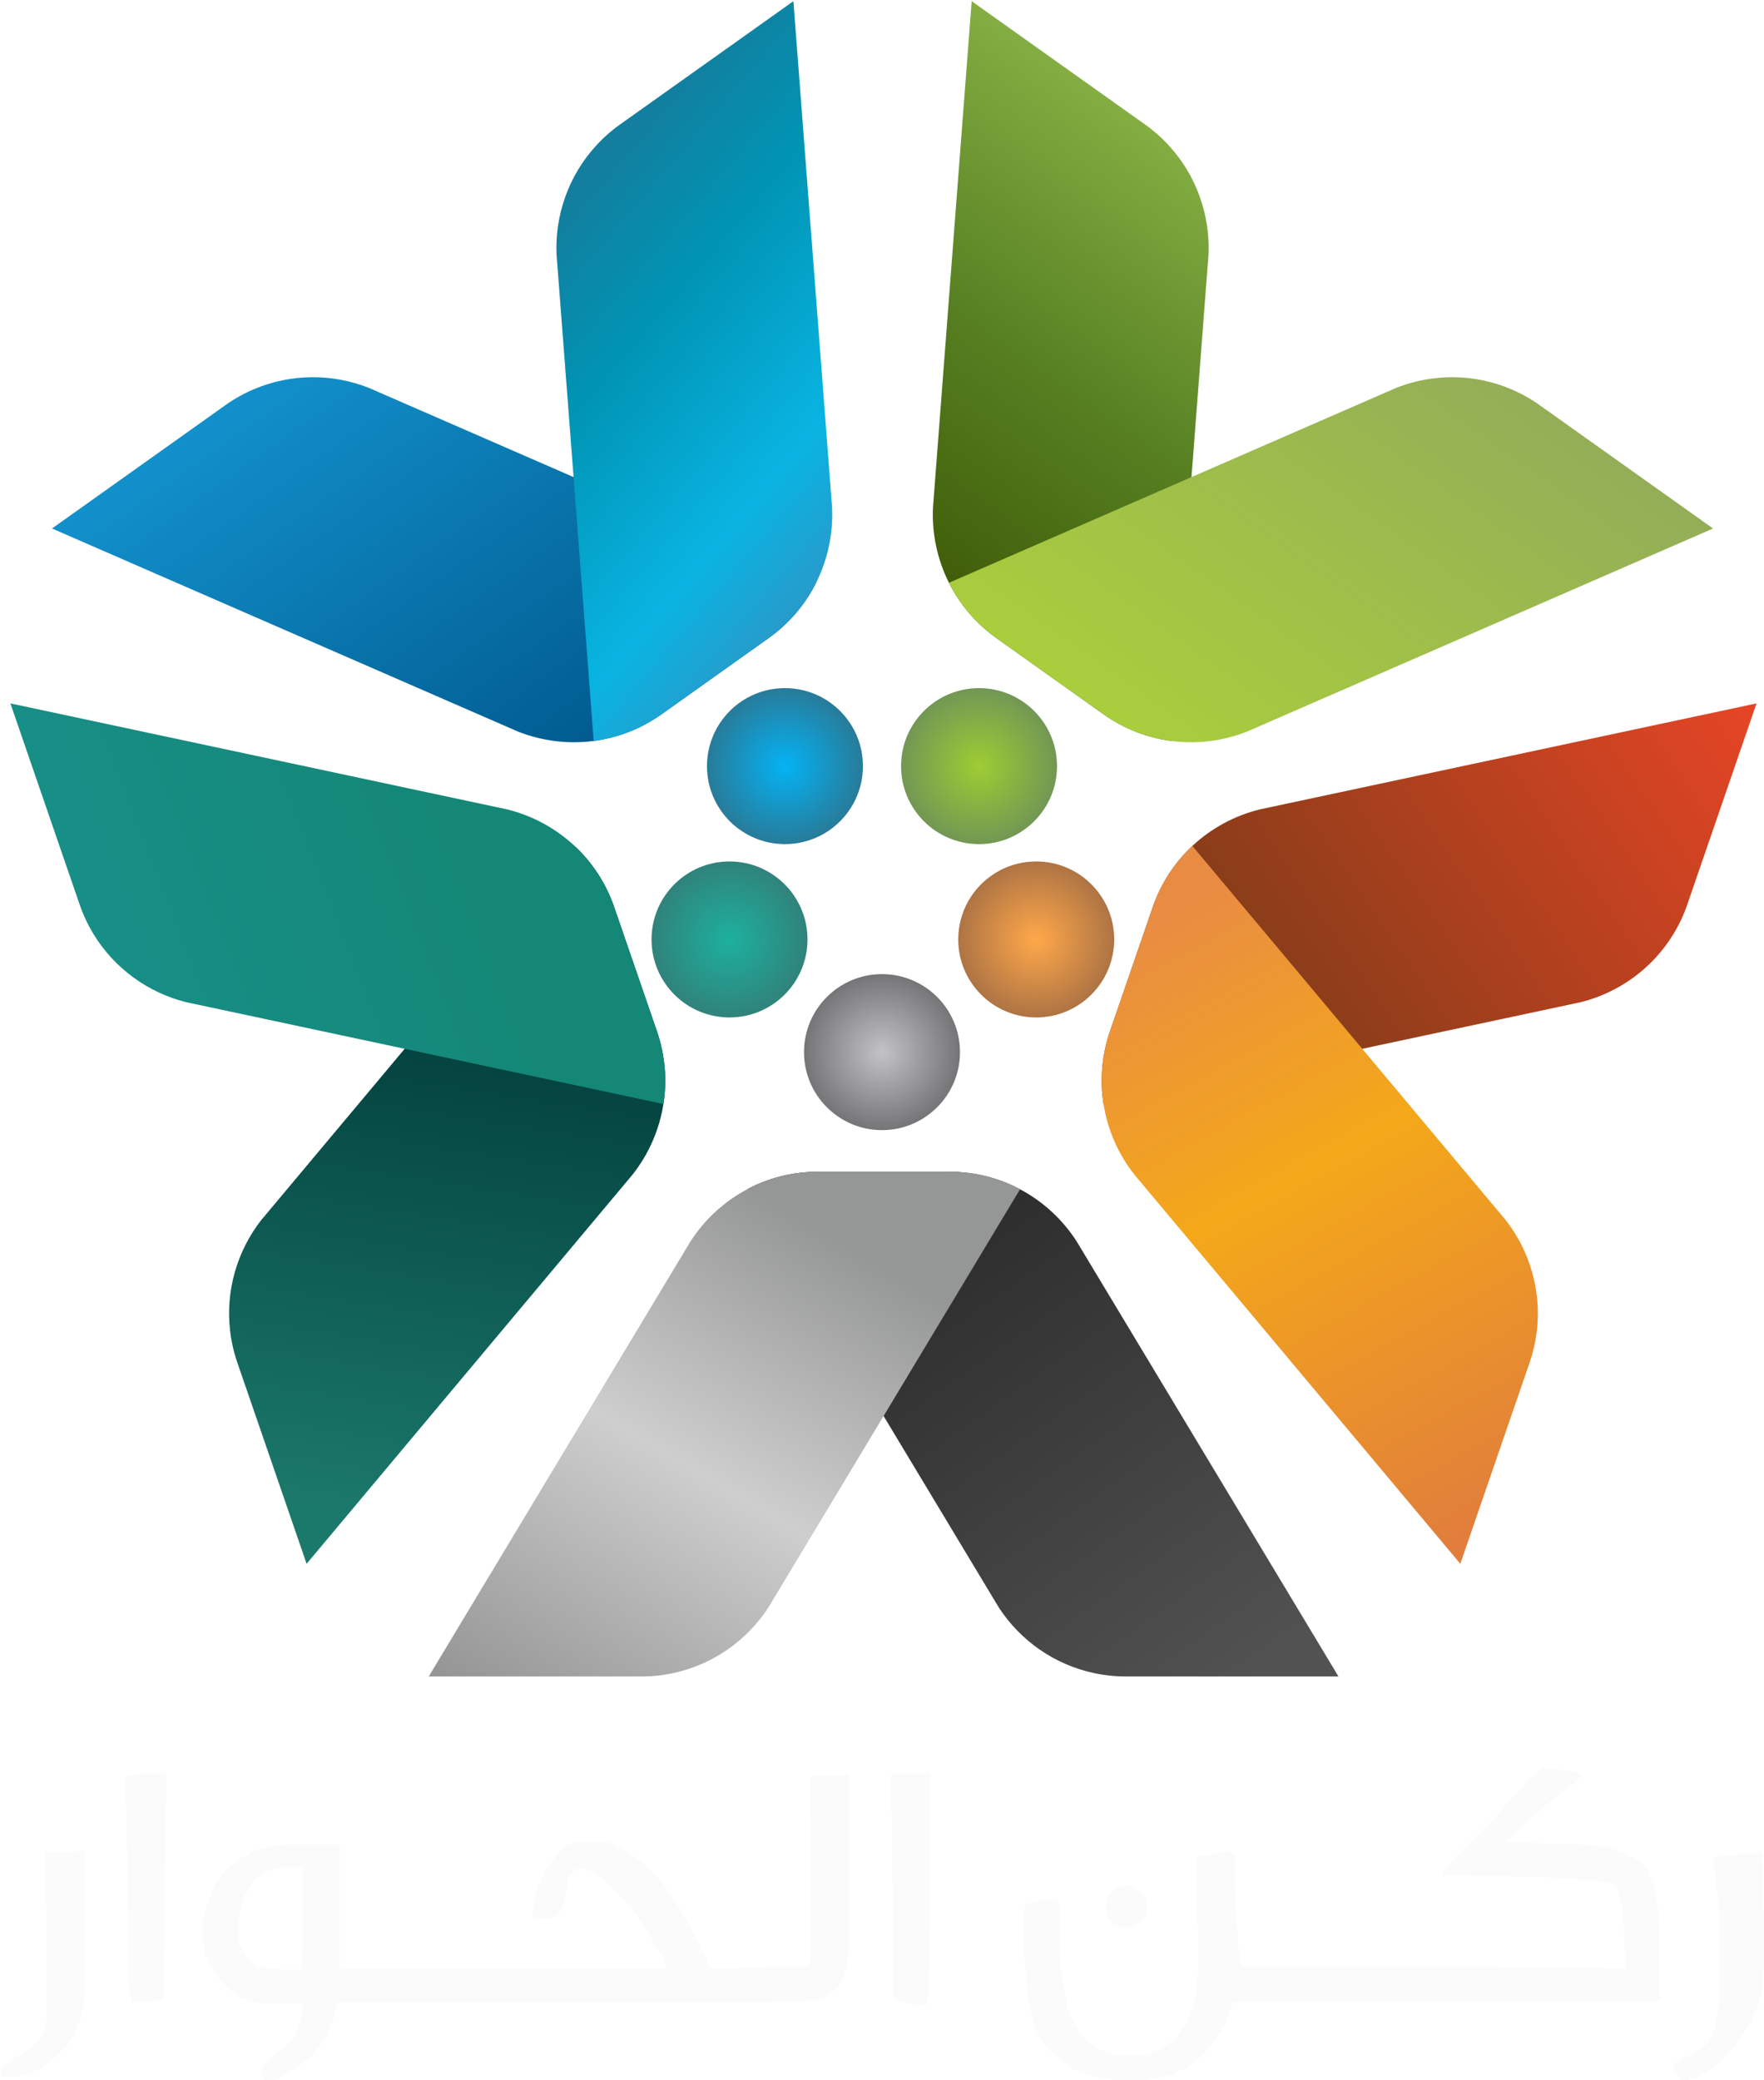 <svg width="1018" height="1200" viewBox="0 0 1018 1200" fill="none" xmlns="http://www.w3.org/2000/svg">
<path d="M489.219 1024H477.822L468.688 1024.78L467.127 1025.48V1044.46L467.907 1052.09V1120.33L467.127 1134.02L461.818 1134.72L410.06 1135.5L409.28 1133.24L400.146 1115.03L393.354 1102.9L385.704 1090.76L378.131 1081.66L368.997 1073.33L360.566 1067.26L350.73 1062.67H333.165L327.857 1064.23L321.767 1069.52L314.898 1078.62L310.37 1089.2L308.106 1098.31L307.325 1104.37L308.809 1106.71H317.24L322.548 1104.37L325.593 1099.08L327.076 1088.5L328.637 1082.43L331.682 1078.62L336.21 1077.84L340.816 1079.4L349.169 1084.69L357.522 1093.02L366.656 1103.67L372.745 1112.78L377.351 1121.1L381.878 1127.95L384.923 1135.5H205.293L196.159 1136.28V1064.23H165.713L157.36 1064.93L148.226 1067.26L137.609 1072.55L129.959 1079.4L123.87 1087.72L120.045 1097.61L117 1109.74V1119.55L117.781 1124.92L120.825 1133.24L125.431 1140.79L132.223 1147.64L138.312 1152.23L147.446 1155.26L157.36 1155.96H174.847V1159.77L173.364 1166.62L170.319 1174.17L164.23 1181.02L158.141 1185.61L151.271 1192.37L150.49 1197.74L152.832 1200H158.141L160.405 1199.22L171.1 1193.15L178.672 1187.08L187.025 1177.2L193.114 1163.59L194.676 1155.26H434.417L465.643 1154.48L471.733 1153.7L477.041 1151.45L483.13 1146.86L486.175 1141.57L489.219 1131.69L490 1115.81V1024.78L489.219 1024ZM174.847 1113.48L174.144 1136.28H161.966L149.007 1134.72L144.401 1131.69L141.357 1127.95L138.312 1121.88L137.609 1118.85V1106.71L139.873 1096.05L144.401 1087.72L149.788 1081.66L156.58 1078.62L164.23 1077.06H173.364L174.847 1077.84V1113.48Z" fill="#FAFBFA"/>
<path d="M889.607 1020.08L910.117 1022.35L912.378 1024.62L909.337 1028.45L901.772 1033.77L891.166 1042.15L888.905 1044.42L882.822 1049.74L875.257 1056.63L869.174 1062.73L913.236 1064.22L927.664 1065.7L938.27 1069.54L945.834 1073.37L951.137 1079.48L954.959 1090.12L957.22 1103.11L958 1110.7V1153.43L957.22 1154.22L951.137 1155H711.644L707.12 1167.21L701.038 1177.15L692.693 1187.09L686.61 1191.63L676.004 1196.95L665.398 1199.22L660.095 1200H642.626L627.419 1196.95L618.295 1193.11L609.171 1186.23L603.088 1180.12L597.785 1170.97L594.743 1160.32L592.482 1146.63L591 1123.77V1100.92L591.78 1098.65L597.083 1097.17L602.386 1096.38H609.95L611.432 1099.43L612.212 1134.5L614.474 1151.24L616.735 1160.4L622.038 1171.04L628.121 1178.63L634.204 1182.47L640.287 1184.74L644.81 1185.52H661.499L670.623 1181.69L676.706 1177.15L678.968 1176.37L680.449 1173.31L684.973 1166.43L688.794 1157.27L691.055 1144.28L691.835 1124.48L690.354 1090.9V1072.59L691.835 1071.1L707.822 1068.05L711.644 1068.83L712.423 1069.62L713.203 1103.19L715.465 1131.44L716.947 1133.71L719.988 1134.5L938.192 1135.28L936.71 1103.97L933.668 1090.98L932.187 1087.93L926.884 1085.66L898.029 1083.39L887.423 1082.61L832.677 1081.83L833.457 1078.77L838.76 1072.67L863.871 1047.47L869.174 1041.37L877.519 1032.21L882.822 1026.1L889.685 1020L889.607 1020.08Z" fill="#FAFBFA"/>
<path d="M1007.99 1069H1017C1017 1069 1019 1135.99 1017 1148.26C1015 1160.53 1007.22 1171.08 1007.22 1171.08L1002.75 1177.96L997.509 1184.84L991.5 1190.93L983.257 1196.25L979.482 1198.51L974.243 1200H969.775L966.77 1196.17L966 1194.69V1190.15L979.482 1184.05L985.491 1178.74L989.266 1171.16L991.5 1160.53L992.27 1150.6V1105.66L990.036 1081.27L989.266 1079V1072.13L990.036 1071.34L1008.06 1069.08L1007.99 1069Z" fill="#FAFBFA"/>
<path d="M88.562 1023H96L95.233 1073.79L94.466 1153.44L93.7 1154.22L75.757 1155L74.3 1147.46L73.534 1079.24L72.767 1040.58L72 1033.03V1025.49L73.457 1024.01L88.409 1023.23L88.562 1023Z" fill="#FAFBFA"/>
<path d="M520.201 1023.08H537V1083.21L536.215 1136.46L535.43 1156.22L534.645 1157L527.031 1156.22L516.355 1153.95L515.57 1152.47L514.785 1049.71L514 1037.52V1024.56L514.785 1023.78L520.123 1023L520.201 1023.08Z" fill="#FAFBFA"/>
<path d="M43.643 1068H49V1151.45L46.715 1163.69L42.855 1172.88L38.286 1180.49L30.645 1188.11L23.712 1193.45L16.071 1196.51L10.714 1198H1.497L0 1196.51L0.788 1192.66L6.932 1188.11L15.362 1183.56L22.294 1177.43L26.154 1170.52L26.942 1162.91V1107.02L26.154 1084.09V1068.79H39.941L43.801 1068H43.643Z" fill="#FAFBFA"/>
<circle cx="650" cy="1100" r="12" fill="#FAFBFA"/>
<path d="M772.419 967.2H649.699C643.269 967.2 637.009 966.51 630.979 965.18C608.279 960.23 588.879 946.46 576.549 927.63C576.509 927.56 576.469 927.5 576.419 927.43L573.299 922.25L529.059 848.74L509.919 816.94L463.579 739.96L431.179 686.13C443.379 679.67 457.299 676 472.059 676H547.779C562.539 676 576.459 679.67 588.659 686.13C601.909 693.16 613.139 703.5 621.239 716.04L623.869 720.4L668.449 794.46L733.909 903.22L772.419 967.2Z" fill="url(#paint0_linear_200_436)"/>
<path d="M588.659 686.13L556.259 739.96L509.919 816.94L490.779 848.74L446.539 922.25L443.419 927.43C443.369 927.5 443.329 927.56 443.289 927.63C430.959 946.46 411.559 960.23 388.859 965.18C382.829 966.51 376.569 967.2 370.139 967.2H247.419L285.929 903.22L351.389 794.46L395.969 720.4L398.599 716.04C406.699 703.5 417.929 693.16 431.179 686.13C443.379 679.67 457.299 676 472.059 676H547.779C562.539 676 576.459 679.67 588.659 686.13Z" fill="url(#paint1_linear_200_436)"/>
<path d="M176.941 902.206L136.983 786.174C134.89 780.094 133.504 773.951 132.798 767.816C130.087 744.742 136.79 721.915 150.579 704.126C150.632 704.065 150.676 704.008 150.726 703.938L154.608 699.301L209.707 633.537L233.542 605.086L291.239 536.206L331.586 488.045C341.667 497.476 349.669 509.443 354.475 523.399L379.129 594.992C383.935 608.948 384.998 623.305 382.862 636.943C380.529 651.76 374.409 665.745 365.19 677.486L361.924 681.393L306.415 747.658L224.896 844.963L176.941 902.206Z" fill="url(#paint2_linear_200_436)"/>
<path d="M382.862 636.943L321.416 623.836L233.542 605.086L197.243 597.343L113.334 579.449L107.421 578.186C107.338 578.161 107.269 578.143 107.189 578.128C85.371 572.601 66.035 558.741 53.963 538.89C50.742 533.622 48.051 527.928 45.958 521.848L6 405.815L79.032 421.395L203.18 447.875L287.719 465.912L292.698 466.979C307.192 470.554 320.625 477.806 331.586 488.045C341.667 497.476 349.669 509.443 354.475 523.399L379.129 594.992C383.935 608.948 384.998 623.305 382.862 636.943Z" fill="url(#paint3_linear_200_436)"/>
<path d="M636.83 636.943L698.276 623.836L786.149 605.086L822.448 597.343L906.357 579.449L912.271 578.186C912.353 578.161 912.423 578.143 912.502 578.128C934.321 572.601 953.657 558.741 965.729 538.89C968.95 533.622 971.64 527.928 973.734 521.848L1013.69 405.815L940.659 421.395L816.512 447.875L731.972 465.912L726.994 466.979C712.5 470.554 699.067 477.806 688.105 488.045C678.025 497.476 670.023 509.443 665.217 523.399L640.562 594.992C635.756 608.948 634.694 623.305 636.83 636.943Z" fill="url(#paint4_linear_200_436)"/>
<path d="M842.751 902.206L882.708 786.174C884.802 780.094 886.188 773.951 886.894 767.816C889.605 744.742 882.902 721.915 869.113 704.126C869.059 704.065 869.016 704.008 868.966 703.938L865.084 699.301L809.984 633.537L786.149 605.086L728.453 536.206L688.105 488.045C678.025 497.476 670.023 509.443 665.217 523.399L640.562 594.992C635.756 608.948 634.694 623.305 636.83 636.943C639.162 651.76 645.282 665.745 654.502 677.486L657.768 681.393L713.277 747.658L794.796 844.963L842.751 902.206Z" fill="url(#paint5_linear_200_436)"/>
<path d="M675.975 427.488L680.763 364.842L687.606 275.251L690.434 238.243L696.977 152.697L697.436 146.668C697.436 146.582 697.438 146.51 697.446 146.429C698.309 123.938 690.478 101.474 674.847 84.285C670.703 79.707 666.001 75.517 660.761 71.791L560.746 0.677L555.055 75.135L545.38 201.706L538.795 287.897L538.412 292.975C537.746 307.888 540.907 322.823 547.631 336.23C553.831 348.565 563.049 359.622 575.078 368.175L636.788 412.054C648.817 420.607 662.289 425.683 675.975 427.488Z" fill="url(#paint6_linear_200_436)"/>
<path d="M988.612 304.906L888.597 233.792C883.357 230.066 877.855 227.001 872.17 224.59C850.802 215.47 827.012 215.45 806.051 223.652C805.978 223.685 805.911 223.711 805.829 223.739L800.285 226.153L721.632 260.426L687.606 275.251L605.231 311.135L547.631 336.23C553.831 348.565 563.049 359.622 575.078 368.175L636.788 412.054C648.817 420.607 662.289 425.683 675.975 427.488C690.847 429.436 705.991 427.517 719.86 421.991L724.53 419.962L803.778 385.437L920.152 334.733L988.612 304.906Z" fill="url(#paint7_linear_200_436)"/>
<path d="M30 304.906L130.015 233.792C135.255 230.066 140.757 227.001 146.442 224.59C167.81 215.47 191.601 215.45 212.561 223.652C212.634 223.685 212.702 223.711 212.783 223.739L218.327 226.153L296.98 260.426L331.006 275.251L413.382 311.135L470.981 336.23C464.781 348.565 455.563 359.622 443.534 368.175L381.824 412.054C369.795 420.607 356.323 425.683 342.637 427.488C327.765 429.436 312.621 427.517 298.753 421.991L294.083 419.962L214.834 385.437L98.46 334.733L30 304.906Z" fill="url(#paint8_linear_200_436)"/>
<path d="M342.637 427.488L337.849 364.842L331.006 275.251L328.178 238.243L321.635 152.697L321.176 146.668C321.176 146.582 321.174 146.51 321.166 146.429C320.303 123.938 328.134 101.474 343.766 84.285C347.909 79.707 352.611 75.517 357.851 71.791L457.866 0.677L463.557 75.135L473.233 201.706L479.817 287.897L480.2 292.975C480.866 307.888 477.705 322.823 470.981 336.23C464.781 348.565 455.563 359.622 443.534 368.175L381.824 412.054C369.795 420.607 356.323 425.683 342.637 427.488Z" fill="url(#paint9_linear_200_436)"/>
<circle cx="453" cy="442" r="45" fill="url(#paint10_radial_200_436)"/>
<circle cx="565" cy="442" r="45" fill="url(#paint11_radial_200_436)"/>
<circle cx="421" cy="542" r="45" fill="url(#paint12_radial_200_436)"/>
<circle cx="509" cy="607" r="45" fill="url(#paint13_radial_200_436)"/>
<circle cx="598" cy="542" r="45" fill="url(#paint14_radial_200_436)"/>
<defs>
<linearGradient id="paint0_linear_200_436" x1="515.5" y1="722.5" x2="701.5" y2="984" gradientUnits="userSpaceOnUse">
<stop stop-color="#2C2C2C"/>
<stop offset="1" stop-color="#525252"/>
</linearGradient>
<linearGradient id="paint1_linear_200_436" x1="418" y1="676" x2="247" y2="967" gradientUnits="userSpaceOnUse">
<stop stop-color="#959796"/>
<stop offset="0.465" stop-color="#CECECE"/>
<stop offset="1" stop-color="#949494"/>
</linearGradient>
<linearGradient id="paint2_linear_200_436" x1="323" y1="572.5" x2="274" y2="886" gradientUnits="userSpaceOnUse">
<stop stop-color="#003A39"/>
<stop offset="1" stop-color="#1B796B"/>
</linearGradient>
<linearGradient id="paint3_linear_200_436" x1="283.5" y1="520" x2="48.5" y2="611.5" gradientUnits="userSpaceOnUse">
<stop stop-color="#148776"/>
<stop offset="1" stop-color="#188F89"/>
</linearGradient>
<linearGradient id="paint4_linear_200_436" x1="1014" y1="419" x2="747" y2="602" gradientUnits="userSpaceOnUse">
<stop stop-color="#E44525"/>
<stop offset="1" stop-color="#853C19"/>
</linearGradient>
<linearGradient id="paint5_linear_200_436" x1="662.5" y1="530" x2="855" y2="879.5" gradientUnits="userSpaceOnUse">
<stop stop-color="#E88C43"/>
<stop offset="0.43" stop-color="#F4A819"/>
<stop offset="1" stop-color="#E17E3C"/>
</linearGradient>
<linearGradient id="paint6_linear_200_436" x1="531.052" y1="336.872" x2="699.798" y2="99.549" gradientUnits="userSpaceOnUse">
<stop stop-color="#3F5B07"/>
<stop offset="0.49" stop-color="#578022"/>
<stop offset="1" stop-color="#84AE42"/>
</linearGradient>
<linearGradient id="paint7_linear_200_436" x1="680.814" y1="443.358" x2="849.56" y2="206.035" gradientUnits="userSpaceOnUse">
<stop stop-color="#AACD3D"/>
<stop offset="1" stop-color="#94AE57"/>
</linearGradient>
<linearGradient id="paint8_linear_200_436" x1="169.052" y1="206.035" x2="337.798" y2="443.358" gradientUnits="userSpaceOnUse">
<stop stop-color="#1290CB"/>
<stop offset="1" stop-color="#005A8E"/>
</linearGradient>
<linearGradient id="paint9_linear_200_436" x1="285" y1="165" x2="487.56" y2="336.872" gradientUnits="userSpaceOnUse">
<stop stop-color="#137E9E"/>
<stop offset="0.31" stop-color="#0094B4"/>
<stop offset="0.73" stop-color="#09B4E2"/>
<stop offset="1" stop-color="#2C97C7"/>
</linearGradient>
<radialGradient id="paint10_radial_200_436" cx="0" cy="0" r="1" gradientUnits="userSpaceOnUse" gradientTransform="translate(453 442) rotate(90) scale(45)">
<stop stop-color="#04B3F4"/>
<stop offset="1" stop-color="#287B99"/>
</radialGradient>
<radialGradient id="paint11_radial_200_436" cx="0" cy="0" r="1" gradientUnits="userSpaceOnUse" gradientTransform="translate(565 442) rotate(90) scale(45)">
<stop stop-color="#9ECD33"/>
<stop offset="1" stop-color="#729754"/>
</radialGradient>
<radialGradient id="paint12_radial_200_436" cx="0" cy="0" r="1" gradientUnits="userSpaceOnUse" gradientTransform="translate(421 542) rotate(90) scale(45)">
<stop stop-color="#1DB09E"/>
<stop offset="1" stop-color="#30837B"/>
</radialGradient>
<radialGradient id="paint13_radial_200_436" cx="0" cy="0" r="1" gradientUnits="userSpaceOnUse" gradientTransform="translate(509 607) rotate(90) scale(45)">
<stop stop-color="#C3C3C5"/>
<stop offset="1" stop-color="#757577"/>
</radialGradient>
<radialGradient id="paint14_radial_200_436" cx="0" cy="0" r="1" gradientUnits="userSpaceOnUse" gradientTransform="translate(598 542) rotate(90) scale(45)">
<stop stop-color="#FFA84A"/>
<stop offset="1" stop-color="#AE7444"/>
</radialGradient>
</defs>
</svg>
